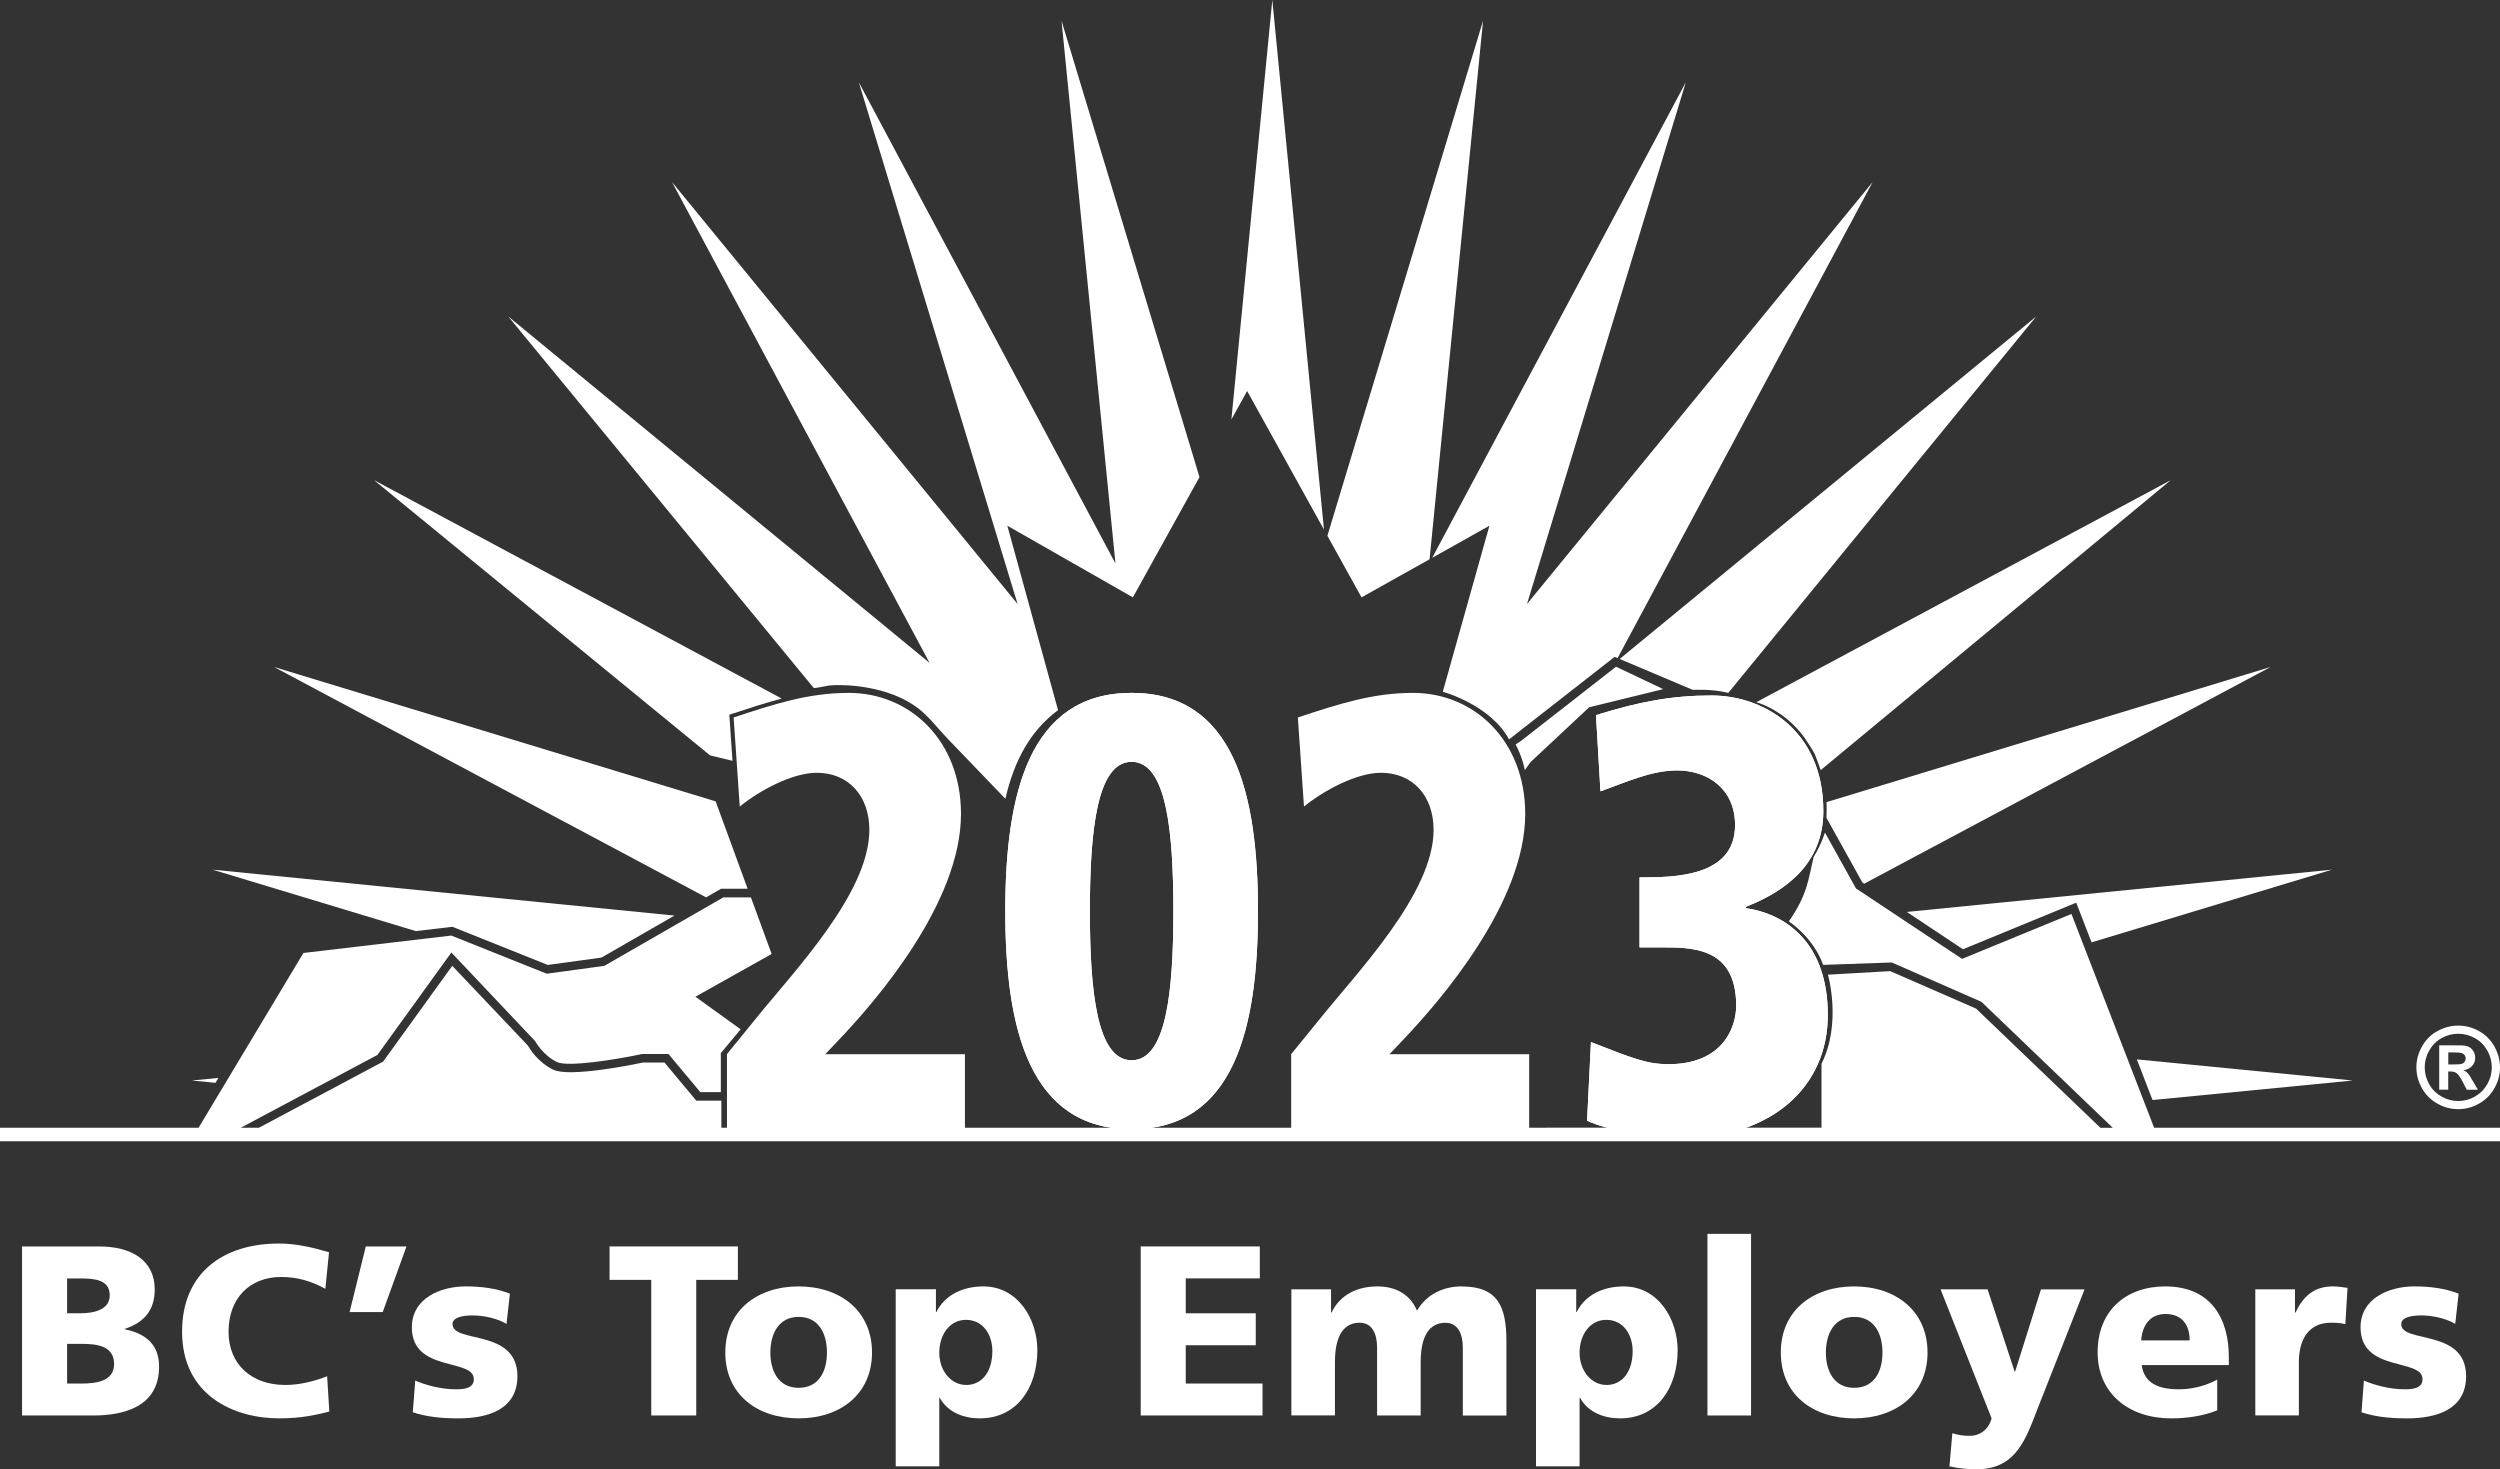 <svg xmlns="http://www.w3.org/2000/svg" id="a" viewBox="0 0 423.99 249.17"><rect x="0" y="0" width="423.99" height="249.17" fill="#333333" stroke="none"/><path d="m269.5,119.96l-9.93,9.29-.97,1.36s-.28-1.9-1.55-4.36l.81-.52,16.21-12.66,8,3.8-12.57,3.08Z" fill="#fff"></path><path d="m138,116.67s-51.8-63-51.8-63l71.45,58.75L113.97,30.88l58.61,71.56-26.93-88.49,43.53,81.62L180.03,3.52l23.4,77.39-11.3,20.4-21.29-12.15,8.6,31.28c-4.72,3.5-7.46,8.61-8.93,15.03-3.28-3.41-6.56-6.82-9.84-10.24-1.61-1.67-3.2-3.8-5.05-5.18-2.44-1.82-5.4-2.85-8.37-3.4-1.5-.28-3.02-.43-4.54-.46-.71-.01-1.41,0-2.12.07-.28.03-2.49.52-2.58.42Z" fill="#fff"></path><path d="m413.37,187.17c1.12.63,2.3.94,3.53.94s2.41-.31,3.53-.94c1.12-.63,1.99-1.5,2.62-2.62.63-1.12.94-2.3.94-3.53s-.32-2.43-.96-3.56-1.52-2-2.63-2.61c-1.12-.61-2.28-.91-3.5-.91s-2.38.31-3.5.91c-1.12.61-1.99,1.48-2.63,2.61-.64,1.13-.96,2.32-.96,3.56s.31,2.41.94,3.53c.63,1.12,1.5,1.99,2.62,2.62Zm-1.38-9.02c.52-.91,1.22-1.61,2.11-2.1.89-.49,1.83-.73,2.8-.73s1.91.24,2.81.73c.9.49,1.6,1.19,2.12,2.1.51.91.77,1.87.77,2.87s-.25,1.94-.76,2.84c-.51.9-1.21,1.6-2.1,2.11-.9.51-1.84.76-2.84.76s-1.93-.25-2.83-.76c-.9-.51-1.6-1.21-2.1-2.11-.5-.9-.75-1.85-.75-2.84s.26-1.96.77-2.87Z" fill="#fff"></path><path d="m415.22,181.72h.4c.43,0,.78.11,1.05.32.28.21.63.73,1.05,1.55l.63,1.22h1.89l-.89-1.52c-.31-.54-.5-.84-.55-.92-.22-.28-.39-.47-.51-.58-.12-.1-.3-.2-.53-.28.64-.09,1.14-.33,1.49-.72.35-.39.53-.85.53-1.39,0-.39-.09-.75-.28-1.08-.19-.32-.42-.56-.7-.72-.28-.16-.67-.26-1.18-.3-.17-.01-.97-.02-2.41-.02h-1.53v7.52h1.53v-3.09Zm0-3.24h.62c.87,0,1.42.04,1.64.11.22.07.39.19.51.35.12.16.18.35.18.56s-.06.41-.19.58c-.12.17-.29.29-.5.35-.21.07-.76.1-1.64.1h-.62v-2.05Z" fill="#fff"></path><polygon points="332.91 160.99 352.12 153.09 354.72 159.82 395.5 147.49 323.39 154.66 332.91 160.99" fill="#fff"></polygon><path d="m309.76,138.7l6.09,10.96.31.21,68.91-36.75-75.08,22.85-.23.07s.07.35,0,2.66Z" fill="#fff"></path><path d="m124.23,129.05l-.54-7.83.53-.18c2.82-.93,5.57-1.83,8.35-2.57l-69.15-37.05,57,46.69,3.81.92Z" fill="#fff"></path><polygon points="122.28 150.73 126.8 150.73 121.37 135.91 46.48 113.12 119.75 152.19 122.28 150.73" fill="#fff"></polygon><path d="m255.92,125.4l17.92-14,.5.21,43.25-80.73-58.62,71.56,26.94-88.49-43.01,80.65,9.7-5.44-7.91,28.16s8.02,2.16,11.24,8.08Z" fill="#fff"></path><polygon points="224.54 89.82 215.78 0 208.84 71.14 211.51 66.31 224.54 89.82" fill="#fff"></polygon><polygon points="242.45 94.85 251.52 3.52 225.12 90.87 230.91 101.31 242.45 94.85" fill="#fff"></polygon><polygon points="37.04 182.81 32.53 183.25 36.54 183.64 37.04 182.81" fill="#fff"></polygon><path d="m287.08,117s3.25-.2,6.03.51l52.23-63.84-70.65,58.09,12.39,5.24Z" fill="#fff"></path><polygon points="76.72 157.18 92.9 163.65 102.01 162.4 114.38 155.28 36.05 147.49 70.51 157.91 76.72 157.18" fill="#fff"></polygon><polygon points="365.06 186.56 399.02 183.25 362.4 179.67 365.06 186.56" fill="#fff"></polygon><path d="m308.92,180.37v10.88h-12.34s-99.18.01-99.18.01h-75.06v-4.59h-4.25l-5.4-6.47h-3.63c-1.58.33-12.44,2.56-15.22,1.22-2.61-1.25-4.04-3.59-4.32-4.1l-12.82-13.52-11.72,16.24-21.07,11.22h-3.08l23.17-12.34,12.55-17.38,14.2,15.02s1.28,2.39,3.72,3.56c1.8.87,9.77-.37,14.37-1.35l.15-.02h4.38l5.4,6.47h3.48v-6.62l3.36-4.03-7.67-5.53,12.93-7.25-3.52-9.6h-4.67l-20.18,11.61-9.77,1.34-.18-.07-16.01-6.4-25.08,2.95-17.78,29.64H0v2.29h423.99v-2.29h-58.66l-14.02-36.26-18.55,7.62-18-11.95-.08-.15-5.18-9.33s-.48,1.74-1.84,4.03c-.03.04-.05.09-.08.13l-.04.18c-.83,3.46-.97,6.16-4.16,10.74,0,0,4.08,2.58,5.82,7.37l11.65-.41.16.07,15.04,6.61,22.27,21.36h-2.1l-21.09-20.22-14.55-6.35-10.57.6s2.37,8.21-1.08,15.08Z" fill="#fff"></path><g><path d="m21.19,225.44v-.08c3.2-1.07,5.05-3.08,5.05-6.69,0-4.93-3.98-7.27-9.32-7.27H3.74v28.66h12.07c5.13,0,11.17-1.44,11.17-8.29,0-3.49-1.97-5.54-5.79-6.32Zm-9.81-8.62h2.22c2.55,0,5.01.25,5.01,2.87,0,2.42-2.59,3.04-5.09,3.04h-2.14v-5.91Zm2.26,17.82h-2.26v-6.73h2.34c2.63,0,5.63.29,5.63,3.41,0,2.92-2.92,3.33-5.71,3.33Z" fill="#fff"></path><path d="m48.33,234.88c-5.58,0-9.57-3.41-9.57-9.03s3.53-9.28,8.95-9.28c2.63,0,5.01.66,7.47,2.01l.62-6.2c-2.75-.82-5.58-1.48-8.5-1.48-9.44,0-16.42,4.97-16.42,14.95,0,10.84,8.83,14.7,16.47,14.7,3.9,0,6.32-.62,8.5-1.15l-.37-5.99c-2.09.82-4.64,1.48-7.14,1.48Z" fill="#fff"></path><polygon points="59.29 222.52 64.91 222.52 68.94 211.39 62.04 211.39 59.29 222.52" fill="#fff"></polygon><path d="m76.74,224.57c0-1.19,1.81-1.48,3.41-1.48,1.85,0,4.19.49,5.75,1.44l.58-5.13c-2.38-.94-4.97-1.23-7.51-1.23-4.27,0-9.12,2.01-9.12,6.94,0,7.72,10.51,5.17,10.51,8.79,0,1.48-1.48,1.72-3,1.72-2.67,0-5.22-.74-6.94-1.48l-.41,5.38c2.18.7,4.43,1.03,7.76,1.03,4.85,0,9.98-1.44,9.98-7.15,0-8.13-11-5.5-11-8.83Z" fill="#fff"></path><polygon points="125.14 211.39 103.38 211.39 103.38 217.06 110.45 217.06 110.45 240.06 118.08 240.06 118.08 217.06 125.14 217.06 125.14 211.39" fill="#fff"></polygon><path d="m135.45,218.17c-7.06,0-12.44,4.11-12.44,11.21s5.38,11.17,12.44,11.17,12.44-4.11,12.44-11.17-5.38-11.21-12.44-11.21Zm0,17.2c-3.41,0-4.8-2.83-4.8-5.99s1.4-6.04,4.8-6.04,4.8,2.83,4.8,6.04-1.4,5.99-4.8,5.99Z" fill="#fff"></path><path d="m166.78,218.17c-3.37,0-6.49,1.36-7.97,4.35h-.08v-3.86h-6.82v30.02h7.39v-11.62h.08c1.4,2.55,4.19,3.49,6.78,3.49,6.36,0,9.77-5.26,9.77-11.58,0-5.17-3.24-10.8-9.16-10.8Zm-2.96,16.71c-2.46,0-4.52-2.34-4.52-5.46s1.81-5.58,4.52-5.58c2.87,0,4.48,2.46,4.48,5.3,0,3.41-1.68,5.75-4.48,5.75Z" fill="#fff"></path><polygon points="201.1 228.15 212.97 228.15 212.97 222.73 201.1 222.73 201.1 216.81 213.66 216.81 213.66 211.39 193.46 211.39 193.46 240.06 214.12 240.06 214.12 234.64 201.1 234.64 201.1 228.15" fill="#fff"></polygon><path d="m247.91,218.17c-3.04,0-5.87,1.23-7.6,4.11-1.15-2.79-3.65-4.11-6.69-4.11-3.37,0-6.32,1.36-7.8,4.43h-.08v-3.94h-6.73v21.39h7.39v-9.03c0-4.6,1.56-6.69,4.19-6.69,2.09,0,2.96,1.81,2.96,4.23v11.5h7.39v-9.03c0-4.6,1.56-6.69,4.19-6.69,2.09,0,2.96,1.81,2.96,4.23v11.5h7.39v-12.61c0-5.79-1.4-9.28-7.55-9.28Z" fill="#fff"></path><path d="m275.37,218.17c-3.37,0-6.49,1.36-7.97,4.35h-.08v-3.86h-6.82v30.02h7.39v-11.62h.08c1.4,2.55,4.19,3.49,6.78,3.49,6.36,0,9.77-5.26,9.77-11.58,0-5.17-3.24-10.8-9.16-10.8Zm-2.96,16.71c-2.46,0-4.52-2.34-4.52-5.46s1.81-5.58,4.52-5.58c2.87,0,4.48,2.46,4.48,5.3,0,3.41-1.68,5.75-4.48,5.75Z" fill="#fff"></path><rect x="289.58" y="209.26" width="7.39" height="30.8" fill="#fff"></rect><path d="m314.46,218.17c-7.06,0-12.44,4.11-12.44,11.21s5.38,11.17,12.44,11.17,12.44-4.11,12.44-11.17-5.38-11.21-12.44-11.21Zm0,17.2c-3.41,0-4.8-2.83-4.8-5.99s1.4-6.04,4.8-6.04,4.8,2.83,4.8,6.04-1.4,5.99-4.8,5.99Z" fill="#fff"></path><path d="m341.76,232.62h-.08l-4.6-13.96h-7.97l8.66,21.89c-.53,1.89-1.93,2.96-3.74,2.96-1.03,0-1.93-.12-2.92-.45l-.49,5.63c1.52.33,3.04.49,4.6.49,6.78,0,8.38-5.21,10.47-10.59l7.84-19.91h-7.39l-4.39,13.96Z" fill="#fff"></path><path d="m367.21,218.17c-6.65,0-11.46,4.11-11.46,11.17s5.38,11.21,12.44,11.21c2.75,0,5.46-.41,7.84-1.36v-5.21c-2.22,1.19-4.52,1.64-6.53,1.64-3.61,0-5.87-1.15-6.28-4.11h14.78v-1.35c0-6.37-2.87-11.99-10.8-11.99Zm-4.07,9.16c.16-2.46,1.44-4.48,4.11-4.48,2.96,0,4.11,2.01,4.11,4.48h-8.21Z" fill="#fff"></path><path d="m389.3,222.6h-.08v-3.94h-6.73v21.39h7.39v-9.03c0-4.19,1.93-6.69,5.38-6.69.86,0,1.68,0,2.5.25l.37-6.16c-.74-.12-1.64-.25-2.5-.25-3.2,0-5.05,1.72-6.32,4.43Z" fill="#fff"></path><path d="m407.24,224.57c0-1.19,1.81-1.48,3.41-1.48,1.85,0,4.19.49,5.75,1.44l.57-5.13c-2.38-.94-4.97-1.23-7.51-1.23-4.27,0-9.12,2.01-9.12,6.94,0,7.72,10.51,5.17,10.51,8.79,0,1.48-1.48,1.72-3,1.72-2.67,0-5.21-.74-6.94-1.48l-.41,5.38c2.18.7,4.43,1.03,7.76,1.03,4.84,0,9.98-1.44,9.98-7.15,0-8.13-11-5.5-11-8.83Z" fill="#fff"></path></g><g><g><path d="m123.28,178.79l4.83-5.94c6.44-8.02,19.33-21.36,19.33-32.1,0-5.84-3.6-9.69-8.91-9.69-4.17,0-9.76,3.02-13.07,5.73l-1.04-15.11c6.92-2.29,12.7-4.17,19.52-4.17,10.42,0,19.04,8.13,19.04,20.53,0,15.11-14.5,31.79-20.65,38.25l-2.37,2.5h23.69v12.71h-40.36v-12.71Z" fill="#fff"></path><path d="m191.92,117.51c17.33,0,21.43,17.01,21.43,37s-4.1,37-21.43,37-21.43-17.01-21.43-37,4.1-37,21.43-37Zm0,62.31c5.87,0,7.08-11.58,7.08-25.31s-1.21-25.31-7.08-25.31-7.08,11.58-7.08,25.31,1.21,25.31,7.08,25.31Z" fill="#fff"></path><path d="m218.97,178.79l4.83-5.94c6.44-8.02,19.33-21.36,19.33-32.1,0-5.84-3.6-9.69-8.91-9.69-4.17,0-9.76,3.02-13.07,5.73l-1.04-15.11c6.92-2.29,12.7-4.17,19.52-4.17,10.42,0,19.04,8.13,19.04,20.53,0,15.11-14.5,31.79-20.65,38.25l-2.37,2.5h23.69v12.71h-40.36v-12.71Z" fill="#fff"></path><path d="m269.82,176.73c7.2,2.81,9.47,3.75,13.17,3.75,9.19,0,11.46-6.25,11.46-9.9,0-9.28-6.44-9.9-11.84-9.9h-4.55v-11.88c5.68,0,16.2,0,16.2-8.86,0-6.25-4.74-9.28-9.85-9.28-4.45,0-8.81,2.08-12.98,3.54l-.76-12.92c7.39-2.29,12.88-3.33,19.61-3.33,8.62,0,18.95,5.73,18.95,19.59,0,8.86-6.25,13.55-13.17,16.26v.21c7.11,1.04,13.93,6.15,13.93,18.13s-9.19,21.05-25.86,21.05c-3.13,0-11.84-1.56-14.97-3.13l.66-13.34Z" fill="#fff"></path></g><g><path d="m191.92,117.51c17.33,0,21.43,17.01,21.43,37s-4.1,37-21.43,37-21.43-17.01-21.43-37,4.1-37,21.43-37Zm0,62.31c5.87,0,7.08-11.58,7.08-25.31s-1.21-25.31-7.08-25.31-7.08,11.58-7.08,25.31,1.21,25.31,7.08,25.31Z" fill="#fff"></path><path d="m269.82,176.73c7.2,2.81,9.47,3.75,13.17,3.75,9.19,0,11.46-6.25,11.46-9.9,0-9.28-6.44-9.9-11.84-9.9h-4.55v-11.88c5.68,0,16.2,0,16.2-8.86,0-6.25-4.74-9.28-9.85-9.28-4.45,0-8.81,2.08-12.98,3.54l-.76-12.92c7.39-2.29,12.88-3.33,19.61-3.33,8.62,0,18.95,5.73,18.95,19.59,0,8.86-6.25,13.55-13.17,16.26v.21c7.11,1.04,13.93,6.15,13.93,18.13s-9.19,21.05-25.86,21.05c-3.13,0-11.84-1.56-14.97-3.13l.66-13.34Z" fill="#fff"></path></g></g><path d="m307.79,127.93c.08.17.95,2.49.99,2.68l59.36-49.17-70.28,37.65s4.73,1.23,8.18,6.02c0,0,1.4,2.08,1.76,2.82Z" fill="#fff"></path></svg>